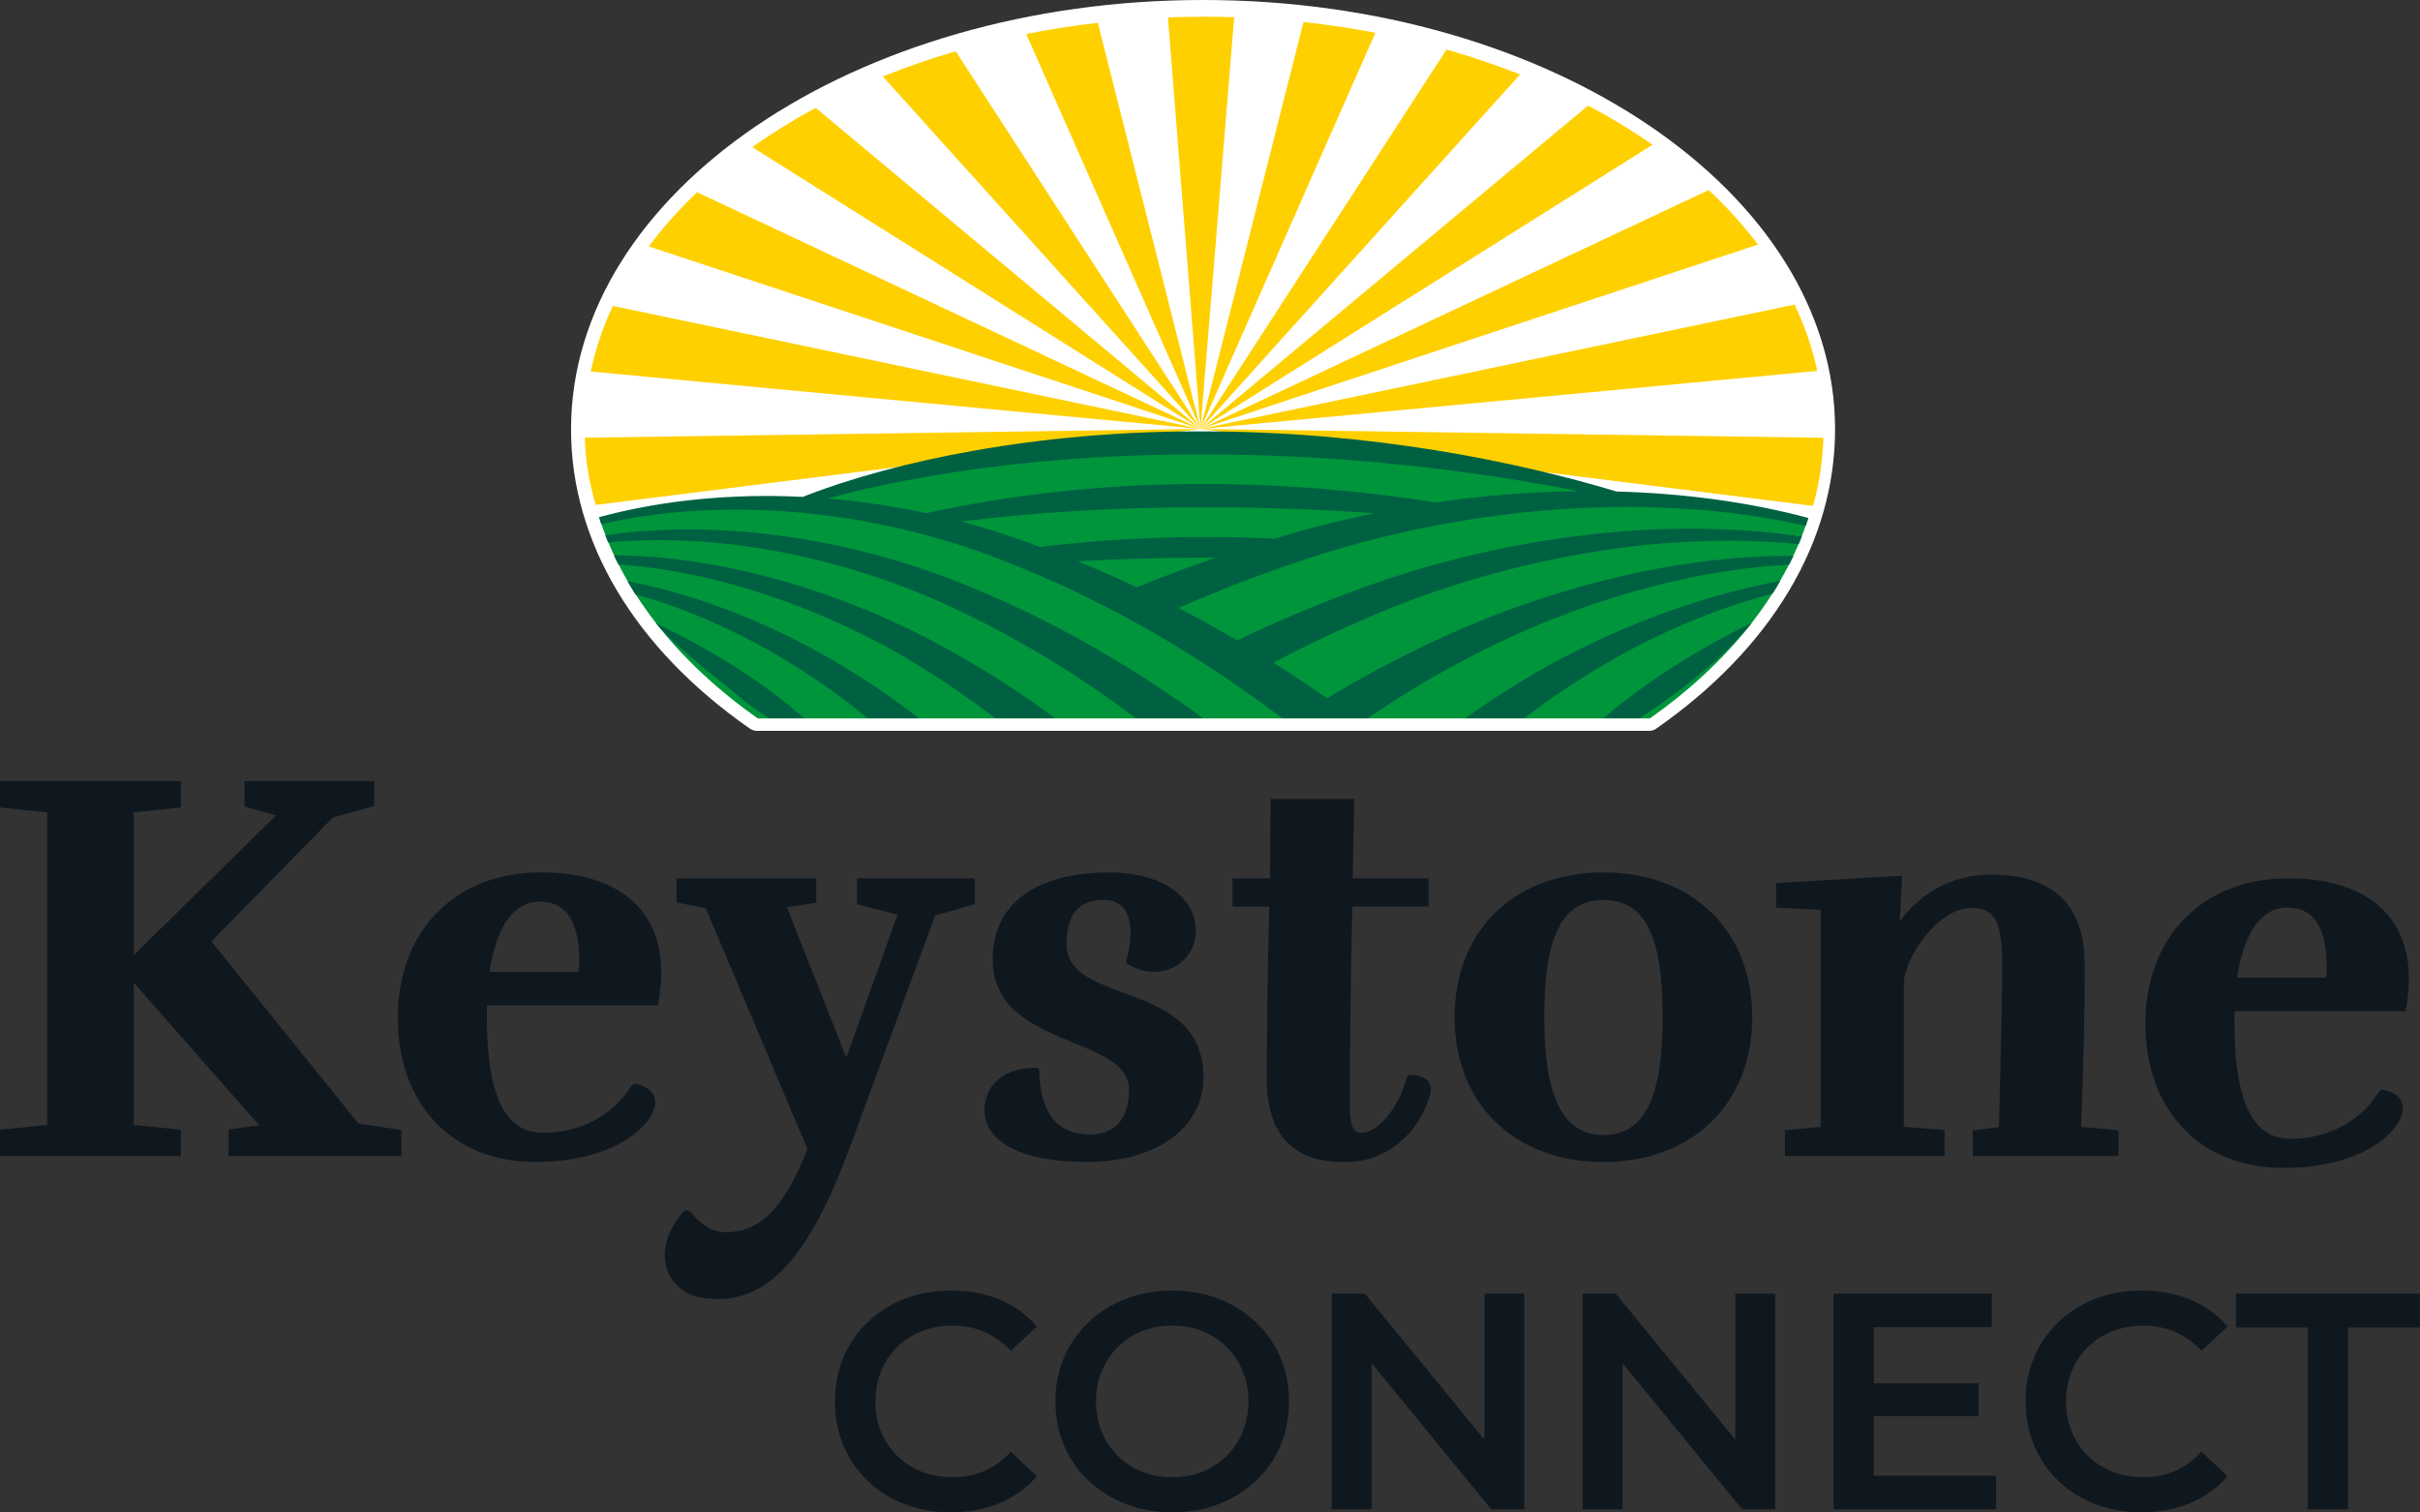 <?xml version="1.0" encoding="UTF-8"?>
<!-- Created with Inkscape (http://www.inkscape.org/) -->
<svg width="231.54mm" height="144.71mm" version="1.1" viewBox="0 0 231.54 144.71" xmlns="http://www.w3.org/2000/svg">
 <rect x="0" y="0" width="231.54" height="144.71" fill="#333333" stroke="none"/>
 <g transform="translate(.981 -53.318)">
  <g transform="matrix(1.447 0 0 1.447 -.981 53.318)">
   <path d="m50.057 48.325c-0.175 0-0.343-0.052-0.486-0.153-7.616-5.32-11.813-12.348-11.813-19.786 0-15.652 18.746-28.386 41.79-28.386 23.044 0 41.789 12.734 41.789 28.386 0 7.437-4.197 14.466-11.815 19.786-0.139 0.099-0.307 0.153-0.484 0.153z" fill="#fff"/>
   <g fill="#ffd000">
    <path d="m79.614 1.105c-0.802 0-1.597 0.018-2.388 0.047l2.153 27.209 2.229-27.224c-0.661-0.023-1.324-0.032-1.994-0.032z"/>
    <path d="m86.187 1.458-6.807 26.906 11.565-26.198c-1.55-0.296-3.142-0.534-4.756-0.708"/>
    <path d="m95.644 3.276-16.264 25.087 21.129-23.441c-1.559-0.616-3.185-1.168-4.865-1.646z"/>
    <path d="m105 6.983-25.624 21.38 29.891-18.791c-1.329-0.927-2.753-1.793-4.265-2.589"/>
    <path d="m112.98 12.567-33.598 15.796 36.859-12.193c-0.949-1.26-2.04-2.465-3.261-3.603z"/>
    <path d="m118.66 20.139-39.281 8.224 40.781-3.838c-0.322-1.506-0.824-2.97-1.5-4.386z"/>
    <path d="m79.381 28.363 40.497 5.089c0.414-1.463 0.64-2.965 0.685-4.505z"/>
    <path d="m67.856 2.25 11.526 26.113-6.793-26.857c-1.611 0.187-3.19 0.437-4.733 0.742"/>
    <path d="m58.375 5.059 21.006 23.305-16.188-24.974c-1.667 0.487-3.277 1.042-4.818 1.667"/>
    <path d="m49.74 9.728 29.64 18.635-25.443-21.229c-1.487 0.8-2.89 1.667-4.198 2.595"/>
    <path d="m42.899 16.296 36.483 12.067-33.287-15.65c-1.196 1.134-2.265 2.33-3.196 3.583z"/>
    <path d="m39.06 24.566 40.32 3.795-38.856-8.134c-0.661 1.4-1.149 2.85-1.465 4.338"/>
    <path d="m39.389 33.387 39.993-5.026-40.715 0.579c0.047 1.522 0.296 3.006 0.723 4.445"/>
   </g>
   <path d="m119.54 34.324c-3.864-0.739-12.041-1.308-12.041-1.308l-1.729-0.404s-2.303-0.889-15.127-2.913c-12.826-2.023-33.303 2.185-34.123 2.347-0.824 0.164-3.208 1.296-3.208 1.296-5.952-0.911-11.634 0.482-13.632 1.06 1.664 5.02 5.338 9.523 10.425 13.104h58.983c5.113-3.599 8.8-8.129 10.453-13.18" fill="#00953b"/>
   <path d="m64.405 43.929c-1.395-0.83-2.825-1.612-4.309-2.338-5.763-2.787-12.839-4.842-19.505-4.878 0.098 0.205 0.184 0.408 0.298 0.609 6.384 0.442 12.922 2.774 18.136 5.673 1.154 0.652 2.271 1.339 3.357 2.057 0.939 0.62 1.855 1.263 2.748 1.928 0.222 0.167 0.444 0.336 0.665 0.507h3.965c-0.827-0.609-1.667-1.206-2.533-1.782-0.918-0.615-1.859-1.208-2.82-1.775m11.863 1.29c-1.261-0.823-2.554-1.619-3.88-2.379-0.927-0.532-1.866-1.048-2.824-1.54-1.819-0.936-3.689-1.802-5.625-2.584-7.26-2.986-16.064-4.467-23.918-3.322 0.072 0.167 0.117 0.309 0.192 0.476 7.736-0.728 16.091 1.161 22.816 4.325 1.476 0.685 2.903 1.425 4.296 2.205 0.947 0.532 1.881 1.082 2.796 1.653 1.29 0.812 2.545 1.664 3.767 2.548 0.406 0.291 0.807 0.588 1.203 0.889h4.453c-0.253-0.185-0.502-0.37-0.755-0.555-0.827-0.584-1.673-1.153-2.524-1.714m-20.052-0.886c-3.77-2.316-7.938-4.213-12.393-5.385-0.679-0.171-1.633-0.386-2.336-0.526 0.188 0.304 0.332 0.58 0.535 0.88 0.39 0.113 1.095 0.313 1.476 0.435 4.207 1.394 8.048 3.457 11.45 5.885 0.836 0.598 1.64 1.226 2.424 1.865h3.391c-0.368-0.284-0.735-0.564-1.113-0.839-1.106-0.805-2.245-1.581-3.432-2.312m-12.859-3.143c0.916 1.118 2.238 2.135 3.373 3.15 0.856 0.638 1.678 1.31 2.468 2.005 0.529 0.39 1.08 0.769 1.644 1.139h2.329c-0.235-0.205-0.477-0.41-0.719-0.611-2.63-2.207-5.864-4.125-9.092-5.683m56.667 4.197c-1.079 0.672-2.121 1.375-3.131 2.097h3.881c0.309-0.234 0.619-0.467 0.934-0.695 3.696-2.688 7.921-5.056 12.687-6.699 0.833-0.282 1.926-0.609 2.807-0.848 0.193-0.287 0.331-0.552 0.511-0.843-1.224 0.232-2.621 0.555-3.781 0.877-5.108 1.425-9.762 3.527-13.908 6.111zm19.368-10.61c0.063-0.171 0.123-0.363 0.18-0.534-3.983-1.067-8.308-1.631-12.683-1.75-6.553-1.969-16.279-3.993-27.524-3.975-10.706-0.027-20.206 1.939-26.292 4.329-4.589-0.228-9.257 0.196-13.475 1.346 0.052 0.153 0.094 0.302 0.152 0.456 8.832-2.003 18.943-0.737 27.19 2.652 1.966 0.78 3.871 1.642 5.721 2.578 0.932 0.471 1.846 0.956 2.748 1.463 1.301 0.728 2.572 1.488 3.817 2.282 0.817 0.519 1.617 1.053 2.408 1.597 1.069 0.731 2.114 1.491 3.142 2.264h5.644c1.857-1.252 3.794-2.449 5.835-3.556 6.268-3.407 14.179-6.183 22.039-6.594 0.105-0.192 0.188-0.39 0.288-0.586-8.273-0.05-17.018 2.435-23.973 5.732-2.395 1.132-4.679 2.366-6.868 3.68-1.16-0.807-2.341-1.592-3.544-2.354 1.987-1.049 4.047-2.039 6.18-2.947 8.368-3.64 18.871-5.852 28.552-4.886 0.078-0.167 0.134-0.334 0.206-0.501-9.787-1.459-20.874 0.257-29.905 3.705-2.571 0.954-5.042 2.016-7.434 3.161-1.266-0.746-2.554-1.464-3.868-2.147 2.258-0.992 4.58-1.908 6.977-2.735 10.496-3.75 23.386-5.187 34.447-2.71m-64.626-1.791c6.296-1.727 14.983-2.934 24.645-2.916 9.712-0.018 18.398 1.137 25.015 2.431-3.15 0.034-6.324 0.287-9.45 0.744-4.581-0.722-9.815-1.231-15.446-1.218-6.816-9e-3 -13.115 0.791-18.244 1.928-2.141-0.46-4.327-0.787-6.52-0.97m20.437 5.867c-1.277-0.606-2.582-1.175-3.906-1.712 2.657-0.154 5.459-0.241 8.361-0.244 0.257 0 0.511 0.004 0.768 0.004-1.776 0.607-3.515 1.26-5.223 1.953zm4.448-3.321c-3.826 0-7.483 0.248-10.839 0.654-0.347-0.128-0.696-0.255-1.046-0.377-1.357-0.491-2.746-0.924-4.168-1.299 4.704-0.593 10.135-0.947 15.939-0.943 4.002-0.009 7.817 0.144 11.37 0.395-2.247 0.46-4.449 1.022-6.572 1.678-1.525-0.07-3.086-0.111-4.683-0.106m28.805 11.981c2.786-1.836 5.51-3.996 7.416-6.298-3.581 1.712-7.049 3.937-9.815 6.298h2.397z" fill="#006142"/>
   <g fill="#10181f">
    <path d="m13.981 62.247 8.023-8.184 2.744-0.774v-1.639h-8.586v1.673l2.087 0.597-9.41 9.236v-9.44l3.123-0.322v-1.743h-11.961v1.743l3.125 0.322v20.663l-3.125 0.322v1.743h11.961v-1.743l-3.123-0.322v-9.408l8.301 9.439-2.02 0.266v1.768h11.424v-1.725l-2.84-0.424z"/>
    <path d="m35.746 57.685c-5.651 0-9.446 3.861-9.446 9.611s3.651 9.539 9.087 9.539c5.436 0 7.938-2.602 7.938-3.932 0-0.861-0.788-1.096-1.124-1.197 0 0-0.204-0.072-0.287-0.04-0.085 0.031-0.246 0.241-0.246 0.241-1.153 1.847-3.34 2.995-5.707 2.995-1.619 0-3.768-0.792-3.768-7.642v-0.785h11.316l0.063-0.394c0.105-0.661 0.15-1.195 0.15-1.788 0-4.201-2.907-6.611-7.974-6.611zm2.517 6.573h-5.895c0.343-2.228 1.207-4.641 3.342-4.641 1.714 0 2.583 1.31 2.583 3.892 0 0.244-0.014 0.516-0.033 0.749z"/>
    <path d="m61.834 60.535 2.623-0.746v-1.711h-7.795v1.721l2.69 0.677-3.393 9.455-3.926-9.945 1.937-0.293v-1.617h-9.233v1.597l1.929 0.385 6.726 15.922c-1.546 3.899-3.113 5.493-5.385 5.493-0.842 0-1.375-0.295-2.193-1.139 0 0-0.144-0.266-0.388-0.311-0.211-0.04-0.387 0.277-0.387 0.277-0.699 0.888-1.091 1.77-1.091 2.711 0 1.628 1.326 2.857 3.04 2.857h0.004c0.186 0.018 0.367 0.027 0.546 0.027 4.256 0 6.711-4.904 8.557-9.76l5.737-15.602z"/>
    <path d="m68.66 70.644c-0.083-0.077-0.41-0.029-0.41-0.029-1.886 0.038-3.152 1.159-3.152 2.787 0 2.147 2.526 3.43 6.753 3.43 4.619 0 7.723-2.253 7.723-5.61 0-3.628-2.816-4.668-5.3-5.586-2.012-0.742-3.75-1.383-3.75-3.238 0-1.946 0.798-2.891 2.441-2.891 1.19 0 1.794 0.756 1.794 2.25 0 0.478-0.083 1.028-0.233 1.551 0 0-0.092 0.246-0.058 0.331 0.034 0.084 0.271 0.201 0.271 0.201 0.475 0.275 1.015 0.42 1.564 0.42 1.577 0 2.768-1.168 2.768-2.715 0-2.273-2.334-3.86-5.676-3.86-4.932 0-7.759 2.097-7.759 5.753 0 3.31 2.82 4.471 5.309 5.497 1.987 0.819 3.705 1.526 3.705 3.112 0 2.578-1.597 2.965-2.549 2.965-2.141 0-3.243-1.294-3.375-3.951 0 0 0.016-0.338-0.069-0.415z"/>
    <path d="m83.758 71.368c0 5.466 3.947 5.466 5.244 5.466 2.563 0 4.742-1.729 5.548-4.404 0.139-0.46 0.015-0.762-0.114-0.936-0.141-0.189-0.444-0.359-1.017-0.415 0 0-0.229-0.04-0.3 0.014-0.07 0.054-0.152 0.329-0.152 0.329-0.513 1.854-1.881 3.48-2.925 3.48-0.37 0-0.788 0-0.788-1.928 0-2.401 0.038-6.814 0.108-10.598l0.06-2.438h5.04v-1.861h-5.019l0.108-5.25h-5.541l-0.036 5.25h-2.48v1.861h2.428c-0.099 3.558-0.166 8.679-0.166 11.43z"/>
    <path d="m106.02 76.834c5.888 0 9.842-3.847 9.842-9.573 0-5.726-3.954-9.575-9.842-9.575-5.887 0-9.842 3.847-9.842 9.575 0 5.728 3.955 9.573 9.842 9.573zm0-17.323c2.744 0 3.913 2.318 3.913 7.75 0 5.432-1.245 7.786-3.913 7.786s-3.913-2.474-3.913-7.786c0-5.311 1.171-7.75 3.913-7.75z"/>
    <path d="m118.02 74.728v1.712h10.561v-1.718l-2.694-0.214v-9.572c0-1.371 2.117-4.891 4.451-4.891 1.357 0 2.045 0.552 2.045 3.57 0 2.568-0.059 4.83-0.121 7.227-0.03 1.193-0.061 2.406-0.086 3.683l-1.733 0.216v1.7h9.627v-1.714l-2.462-0.214 3e-3 -0.088c0.136-3.867 0.233-6.659 0.233-10.632s-2.09-5.967-6.214-5.967c-2.405 0-4.587 1.136-6.012 3.083l0.148-3.006-8.324 0.485v1.633l2.944 0.142v14.348l-2.37 0.214z"/>
    <path d="m150.94 77.227c5.54 0 7.938-2.602 7.938-3.931 0-0.861-0.788-1.096-1.124-1.197 0 0-0.204-0.072-0.287-0.04-0.085 0.031-0.246 0.241-0.246 0.241-1.152 1.847-3.34 2.995-5.707 2.995-1.618 0-3.768-0.792-3.768-7.642v-0.785h11.316l0.063-0.394c0.105-0.661 0.15-1.195 0.15-1.788 0-4.201-2.907-6.611-7.974-6.611-5.651 0-9.446 3.861-9.446 9.611s3.651 9.539 9.087 9.539zm0.321-17.217c1.715 0 2.584 1.31 2.584 3.892 0 0.244-0.015 0.516-0.033 0.749h-5.894c0.343-2.228 1.206-4.641 3.342-4.641z"/>
    <path d="m59.33 89.061c0.457-0.447 0.997-0.794 1.619-1.038 0.622-0.244 1.308-0.367 2.058-0.367 0.75 0 1.447 0.14 2.088 0.417 0.641 0.279 1.221 0.695 1.742 1.252l1.72-1.61c-0.668-0.787-1.489-1.382-2.457-1.782-0.97-0.401-2.041-0.6-3.216-0.6-1.106 0-2.123 0.18-3.051 0.539-0.929 0.359-1.742 0.87-2.437 1.527-0.696 0.659-1.236 1.436-1.619 2.332-0.383 0.897-0.573 1.874-0.573 2.934s0.192 2.038 0.573 2.934c0.383 0.897 0.918 1.675 1.608 2.332 0.69 0.659 1.501 1.168 2.437 1.527 0.936 0.359 1.949 0.539 3.042 0.539 1.189 0 2.265-0.203 3.236-0.611s1.788-0.997 2.457-1.772l-1.72-1.63c-0.518 0.57-1.098 0.996-1.742 1.274-0.641 0.279-1.339 0.417-2.088 0.417-0.75 0-1.438-0.122-2.058-0.366-0.621-0.244-1.16-0.591-1.619-1.039-0.457-0.447-0.813-0.977-1.066-1.588-0.253-0.611-0.379-1.283-0.379-2.016s0.126-1.405 0.379-2.016 0.607-1.141 1.066-1.588z"/>
    <path d="m83.037 87.422c-0.696-0.659-1.512-1.171-2.448-1.538-0.936-0.366-1.964-0.55-3.082-0.55s-2.13 0.183-3.071 0.55c-0.943 0.367-1.761 0.879-2.457 1.538-0.696 0.659-1.236 1.432-1.619 2.321s-0.573 1.863-0.573 2.923 0.192 2.034 0.573 2.923c0.383 0.889 0.921 1.664 1.619 2.321 0.696 0.659 1.516 1.172 2.457 1.538 0.941 0.367 1.973 0.55 3.093 0.55 1.12 0 2.126-0.183 3.062-0.55 0.936-0.366 1.751-0.875 2.448-1.527 0.697-0.652 1.236-1.427 1.619-2.321 0.383-0.897 0.573-1.874 0.573-2.934s-0.192-2.034-0.573-2.923c-0.383-0.889-0.921-1.664-1.619-2.321zm-0.871 7.25c-0.253 0.604-0.603 1.134-1.055 1.588-0.45 0.455-0.983 0.805-1.597 1.049-0.614 0.244-1.283 0.366-2.007 0.366s-1.393-0.122-2.007-0.366c-0.614-0.244-1.147-0.595-1.597-1.049s-0.802-0.988-1.055-1.599-0.379-1.276-0.379-1.996 0.127-1.401 0.379-2.007c0.253-0.604 0.607-1.134 1.066-1.588 0.459-0.455 0.99-0.805 1.597-1.049 0.607-0.244 1.274-0.367 1.996-0.367s1.393 0.122 2.007 0.367c0.614 0.244 1.147 0.595 1.597 1.049s0.802 0.985 1.055 1.588 0.379 1.272 0.379 2.007-0.127 1.401-0.379 2.007z"/>
    <path d="m98.15 95.192-7.905-9.654h-2.191v14.26h2.643v-9.654l7.905 9.654h2.191v-14.26h-2.643z"/>
    <path d="m114.74 95.192-7.905-9.654h-2.191v14.26h2.641v-9.654l7.907 9.654h2.19v-14.26h-2.642z"/>
    <path d="m123.9 93.645h6.922v-2.179h-6.922v-3.707h7.802v-2.221h-10.465v14.26h10.752v-2.221h-8.089z"/>
    <path d="m138.06 89.061c0.457-0.447 0.997-0.794 1.619-1.038 0.621-0.244 1.308-0.367 2.057-0.367 0.75 0 1.447 0.14 2.089 0.417 0.641 0.279 1.221 0.695 1.741 1.252l1.72-1.61c-0.668-0.787-1.488-1.382-2.457-1.782-0.97-0.401-2.041-0.6-3.215-0.6-1.106 0-2.123 0.18-3.052 0.539-0.928 0.359-1.741 0.87-2.437 1.527-0.697 0.659-1.235 1.436-1.618 2.332s-0.573 1.874-0.573 2.934 0.192 2.038 0.573 2.934c0.383 0.897 0.917 1.675 1.608 2.332 0.69 0.659 1.501 1.168 2.437 1.527 0.935 0.359 1.949 0.539 3.04 0.539 1.189 0 2.267-0.203 3.235-0.611 0.971-0.408 1.789-0.997 2.457-1.772l-1.72-1.63c-0.518 0.57-1.098 0.996-1.741 1.274-0.641 0.279-1.339 0.417-2.088 0.417-0.75 0-1.438-0.122-2.058-0.366-0.621-0.244-1.16-0.591-1.619-1.039-0.457-0.447-0.813-0.977-1.065-1.588-0.253-0.611-0.38-1.283-0.38-2.016s0.127-1.405 0.38-2.016c0.252-0.611 0.607-1.141 1.065-1.588z"/>
    <path d="m147.84 85.537v2.241h4.751v12.019h2.663v-12.019h4.751v-2.241z"/>
   </g>
  </g>
 </g>
</svg>
